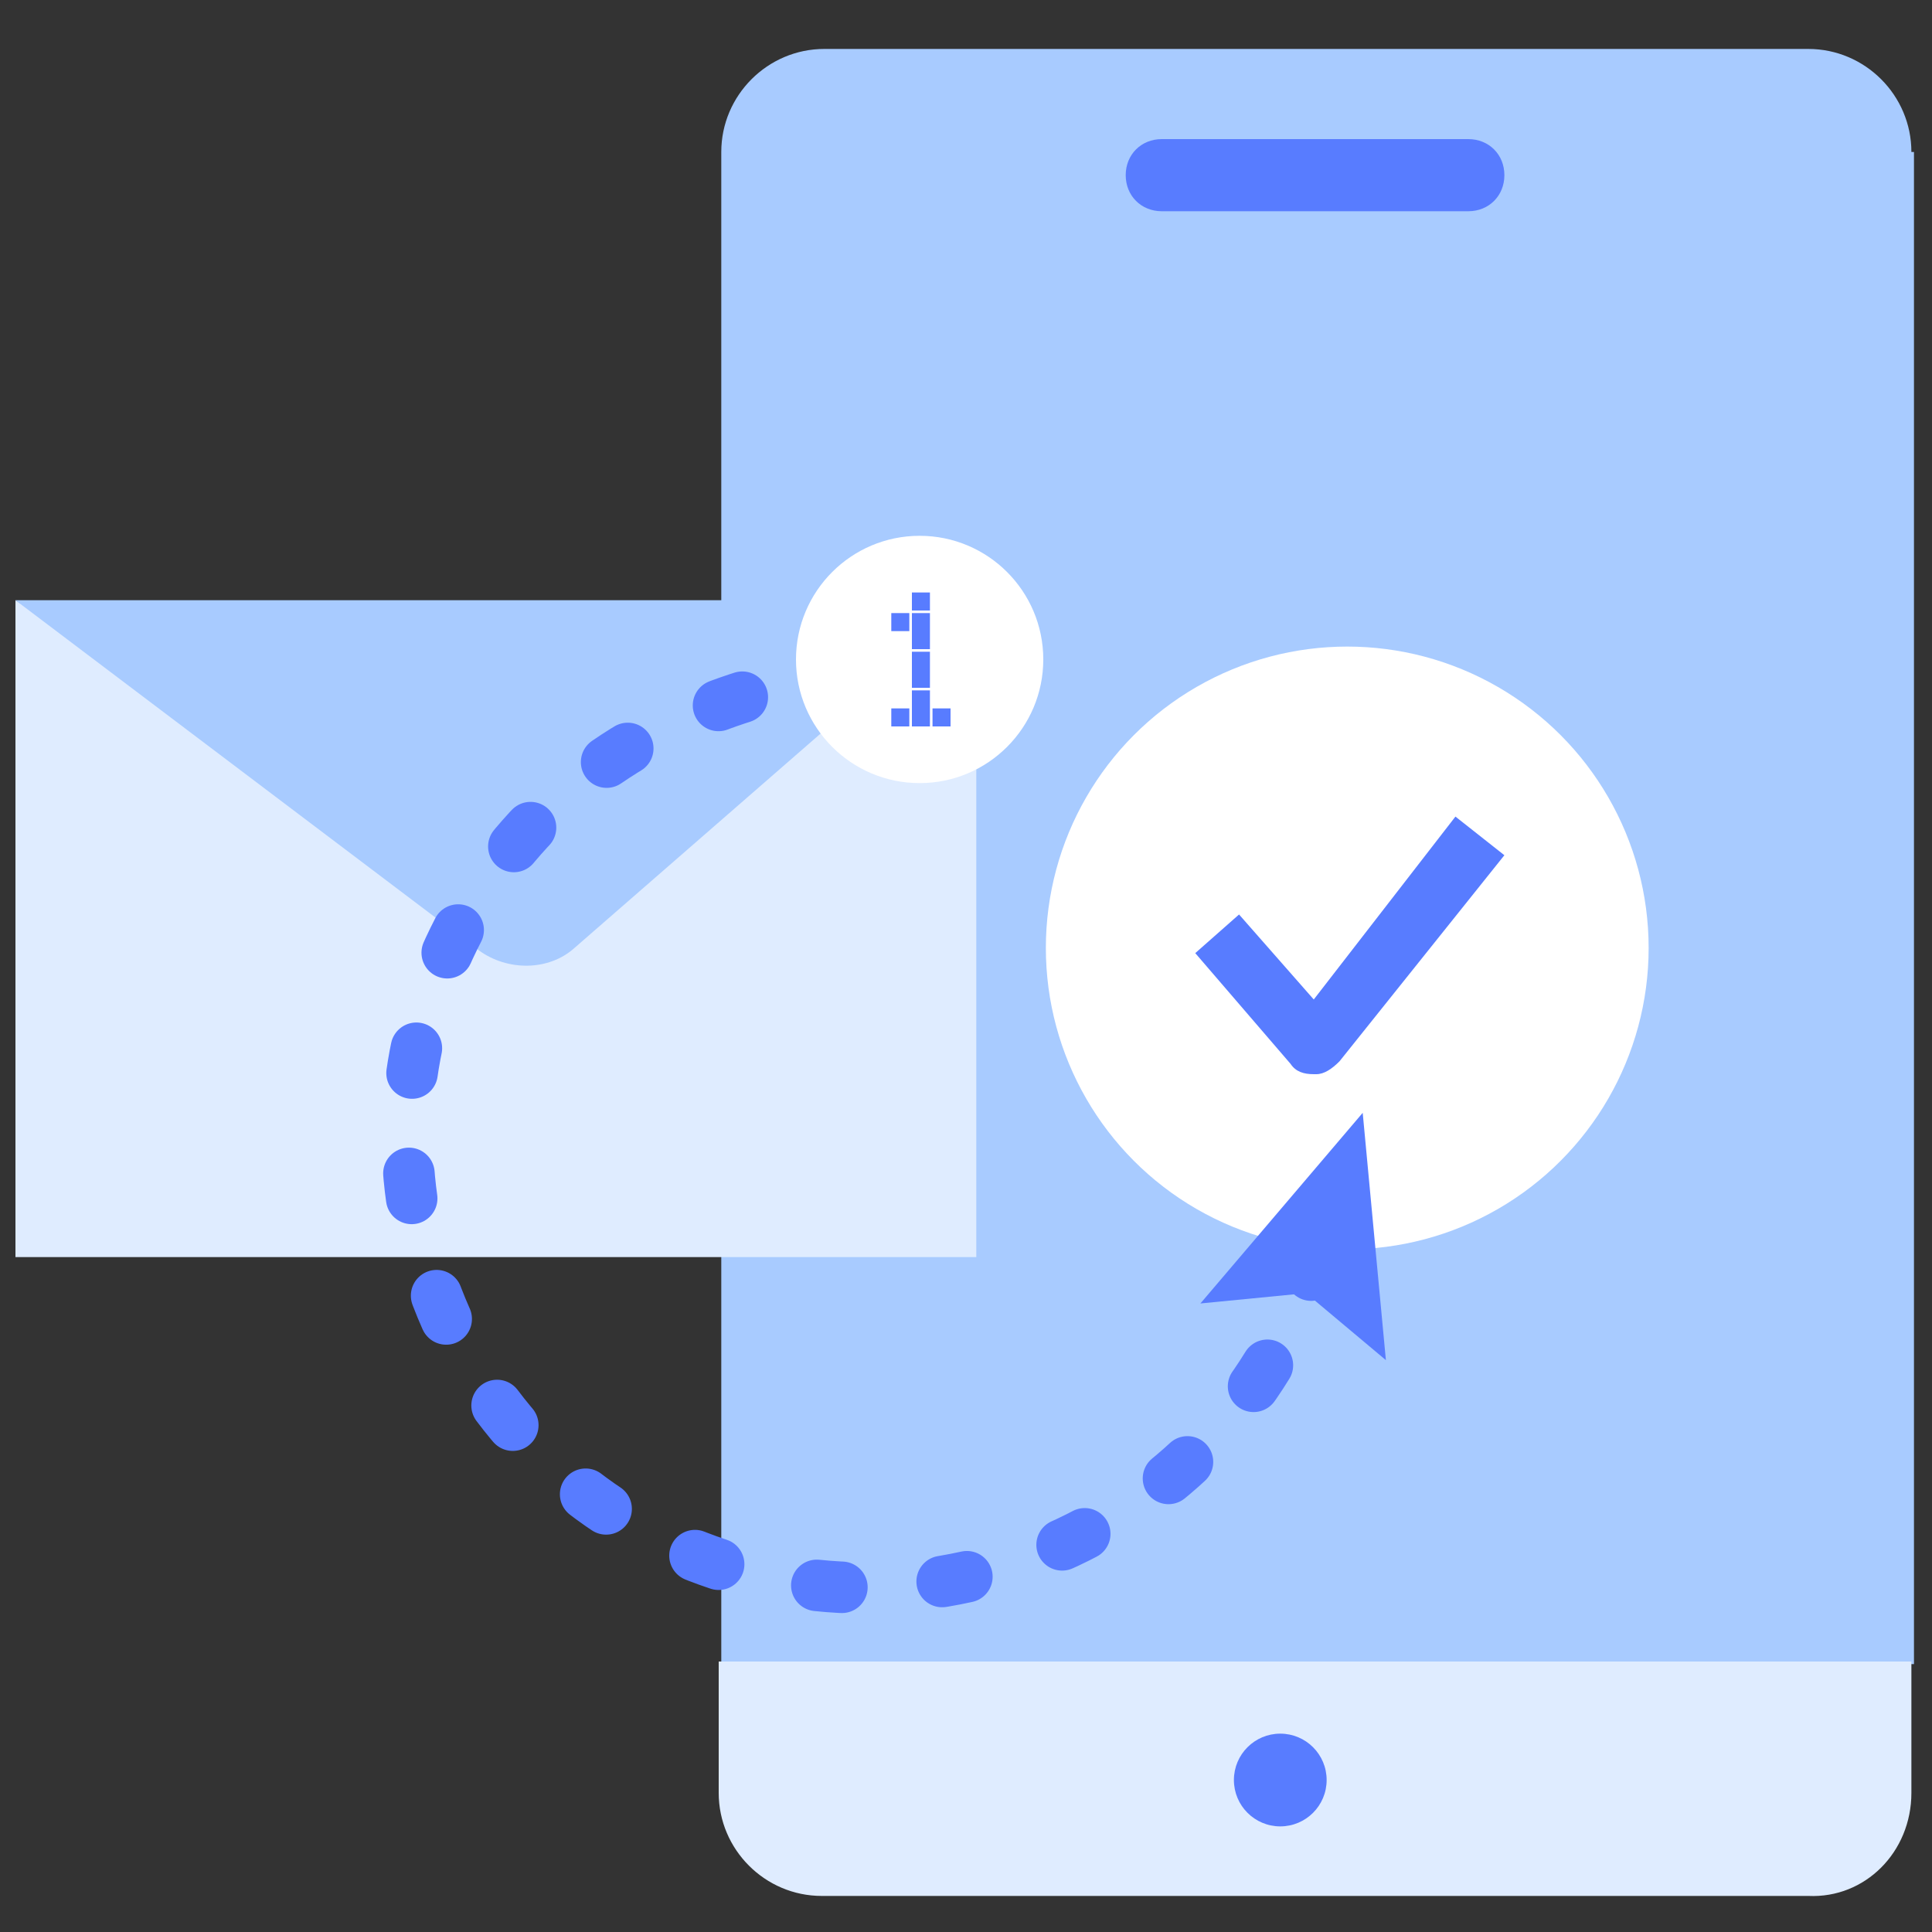 <?xml version="1.0" encoding="UTF-8"?>
<!-- Generator: Adobe Illustrator 22.1.0, SVG Export Plug-In . SVG Version: 6.00 Build 0)  -->
<svg xmlns="http://www.w3.org/2000/svg" xmlns:xlink="http://www.w3.org/1999/xlink" id="Layer_1" x="0px" y="0px" viewBox="0 0 75 75" style="enable-background:new 0 0 75 75;" xml:space="preserve">
<rect x="0" y="0" width="75" height="75" fill="#333333" stroke="none"/>
<style type="text/css">
	.st0{fill:#99C7FF;}
	.st1{fill:#FFFFFF;}
	.st2{fill:#DFECFF;}
	.st3{fill:#587CFF;}
	.st4{fill:#6FFFE9;}
	.st5{fill:#9CC2F8;}
	.st6{fill:none;stroke:#3662DD;stroke-width:2;stroke-miterlimit:10;}
	.st7{fill:#8DBBFF;}
	.st8{fill:none;stroke:#587CFF;stroke-width:2;stroke-miterlimit:10;}
	.st9{clip-path:url(#SVGID_2_);}
	.st10{fill:#565F73;}
	.st11{fill:none;stroke:#324044;stroke-width:2;stroke-miterlimit:10;}
	.st12{fill:#33A1C9;}
	.st13{fill:none;stroke:#587CFF;stroke-width:4;stroke-miterlimit:10;}
	.st14{fill:#A8CBFF;}
	
		.st15{fill:none;stroke:#FFFFFF;stroke-width:3;stroke-linecap:round;stroke-linejoin:round;stroke-miterlimit:10;stroke-dasharray:2,5;}
	.st16{fill:none;stroke:#0043AE;stroke-width:3;stroke-miterlimit:10;}
	.st17{fill:none;stroke:#FFFFFF;stroke-width:2;stroke-linecap:round;stroke-linejoin:round;stroke-miterlimit:10;}
	.st18{fill:none;stroke:#587CFF;stroke-width:3;stroke-miterlimit:10;}
	.st19{fill:#DBEAFC;}
	.st20{fill:#DBDBDB;}
	.st21{fill:none;stroke:#FFFFFF;stroke-width:0.5;stroke-miterlimit:10;}
	.st22{fill:#3662DD;}
	.st23{fill:none;}
	.st24{fill:#0043AE;}
	.st25{fill:none;stroke:#DFECFF;stroke-width:2;stroke-linecap:round;stroke-linejoin:round;}
	.st26{fill:none;stroke:#FFFFFF;stroke-width:2;stroke-miterlimit:10;}
	
		.st27{fill:none;stroke:#FFFFFF;stroke-width:2;stroke-linecap:round;stroke-linejoin:round;stroke-miterlimit:10;stroke-dasharray:2,5;}
	.st28{opacity:0.9;fill:#FFFFFF;}
	.st29{fill:#EDEDED;}
	.st30{fill:none;stroke:#587CFF;stroke-width:3;stroke-linecap:round;stroke-linejoin:round;}
	.st31{fill:none;stroke:#587CFF;stroke-width:3;stroke-linecap:round;stroke-linejoin:round;stroke-dasharray:1.005,5.026;}
	.st32{fill:#ECEEF4;}
	.st33{fill:none;stroke:#587CFF;stroke-width:2;stroke-linecap:round;stroke-linejoin:round;}
	.st34{fill:none;stroke:#587CFF;stroke-width:2;stroke-linecap:round;stroke-linejoin:round;stroke-dasharray:0.977,3.906;}
	.st35{fill:none;stroke:#8DBBFF;stroke-width:2;stroke-miterlimit:10;}
	
		.st36{fill:none;stroke:#8DBBFF;stroke-width:2;stroke-linecap:round;stroke-linejoin:round;stroke-miterlimit:10;stroke-dasharray:2,5;}
	.st37{fill:#F4F4F4;}
	.st38{fill:#DFECFF;stroke:#0043AE;stroke-width:2;stroke-miterlimit:10;}
	.st39{clip-path:url(#SVGID_4_);}
	.st40{fill:#F4F4F4;stroke:#0043AE;stroke-width:2;stroke-linecap:round;stroke-linejoin:round;stroke-miterlimit:10;}
</style>
<g>
	<g>
		<g>
			<path class="st14" d="M74.2,5.9c0-2.2-1.8-4-4-4H32c-2.2,0-4,1.8-4,4v58.7h46.3V5.9z"></path>
			<path class="st2" d="M74.2,69.6v-5.1H27.9v5.1c0,2.2,1.8,4,4,4h38.3C72.4,73.7,74.2,71.9,74.2,69.6z"></path>
		</g>
		<circle class="st3" cx="49.7" cy="69.1" r="1.8"></circle>
		<path class="st3" d="M57,8.2H45.1c-0.8,0-1.4-0.6-1.4-1.4v0c0-0.8,0.6-1.4,1.4-1.4H57c0.8,0,1.4,0.6,1.4,1.4v0    C58.4,7.6,57.8,8.2,57,8.2z"></path>
	</g>
	<g>
		<circle class="st1" cx="52.3" cy="36.8" r="11.7"></circle>
		<path class="st3" d="M51,38.8l-2.9-3.3l-1.7,1.5l3.7,4.3c0.2,0.3,0.5,0.4,0.9,0.4c0.1,0,0.1,0,0.1,0c0.3,0,0.6-0.2,0.9-0.5l6.4-8    l-1.9-1.5L51,38.8z"></path>
	</g>
	<g>
		<polygon class="st2" points="20.5,35.9 0.6,23.3 0.6,48.8 37.9,48.8 37.9,23.3 37.8,23.3   "></polygon>
		<path class="st14" d="M37.8,23.3H0.6l0,0l18,13.6c1.1,0.8,2.7,0.8,3.7-0.1L37.8,23.3z"></path>
	</g>
	<g>
		<g>
			<path class="st33" d="M51.1,49c-0.1,0.2-0.1,0.3-0.2,0.5"></path>
			<path class="st34" d="M49.2,53c-2.4,3.9-6.4,6.9-11.2,8.1c-9.7,2.4-19.4-3.4-21.7-12.9c-2.1-8.7,2.8-17.6,11.3-20.7     c0,0,3.8-1.6,8-1.5"></path>
			<path class="st33" d="M37.5,26.2c0.2,0,0.3,0.1,0.5,0.1"></path>
			<g>
				<polygon class="st3" points="46.6,50.6 50.7,50.2 53.8,52.8 52.9,43.2     "></polygon>
			</g>
		</g>
	</g>
	<g>
		<circle class="st1" cx="35.7" cy="25.6" r="4.8"></circle>
		<g>
			<path class="st3" d="M34.6,24.5v-0.7h0.7v0.7H34.6z M34.6,28.2v-0.7h0.7v0.7H34.6z M35.4,23.7V23h0.7v0.7H35.4z M35.4,24.5v-0.7     h0.7v0.7H35.4z M35.4,25.2v-0.7h0.7v0.7H35.4z M35.4,26v-0.7h0.7V26H35.4z M35.4,26.7V26h0.7v0.7H35.4z M35.4,27.5v-0.7h0.7v0.7     H35.4z M35.4,28.2v-0.7h0.7v0.7H35.4z M36.2,28.2v-0.7h0.7v0.7H36.2z"></path>
		</g>
	</g>
</g>
</svg>

